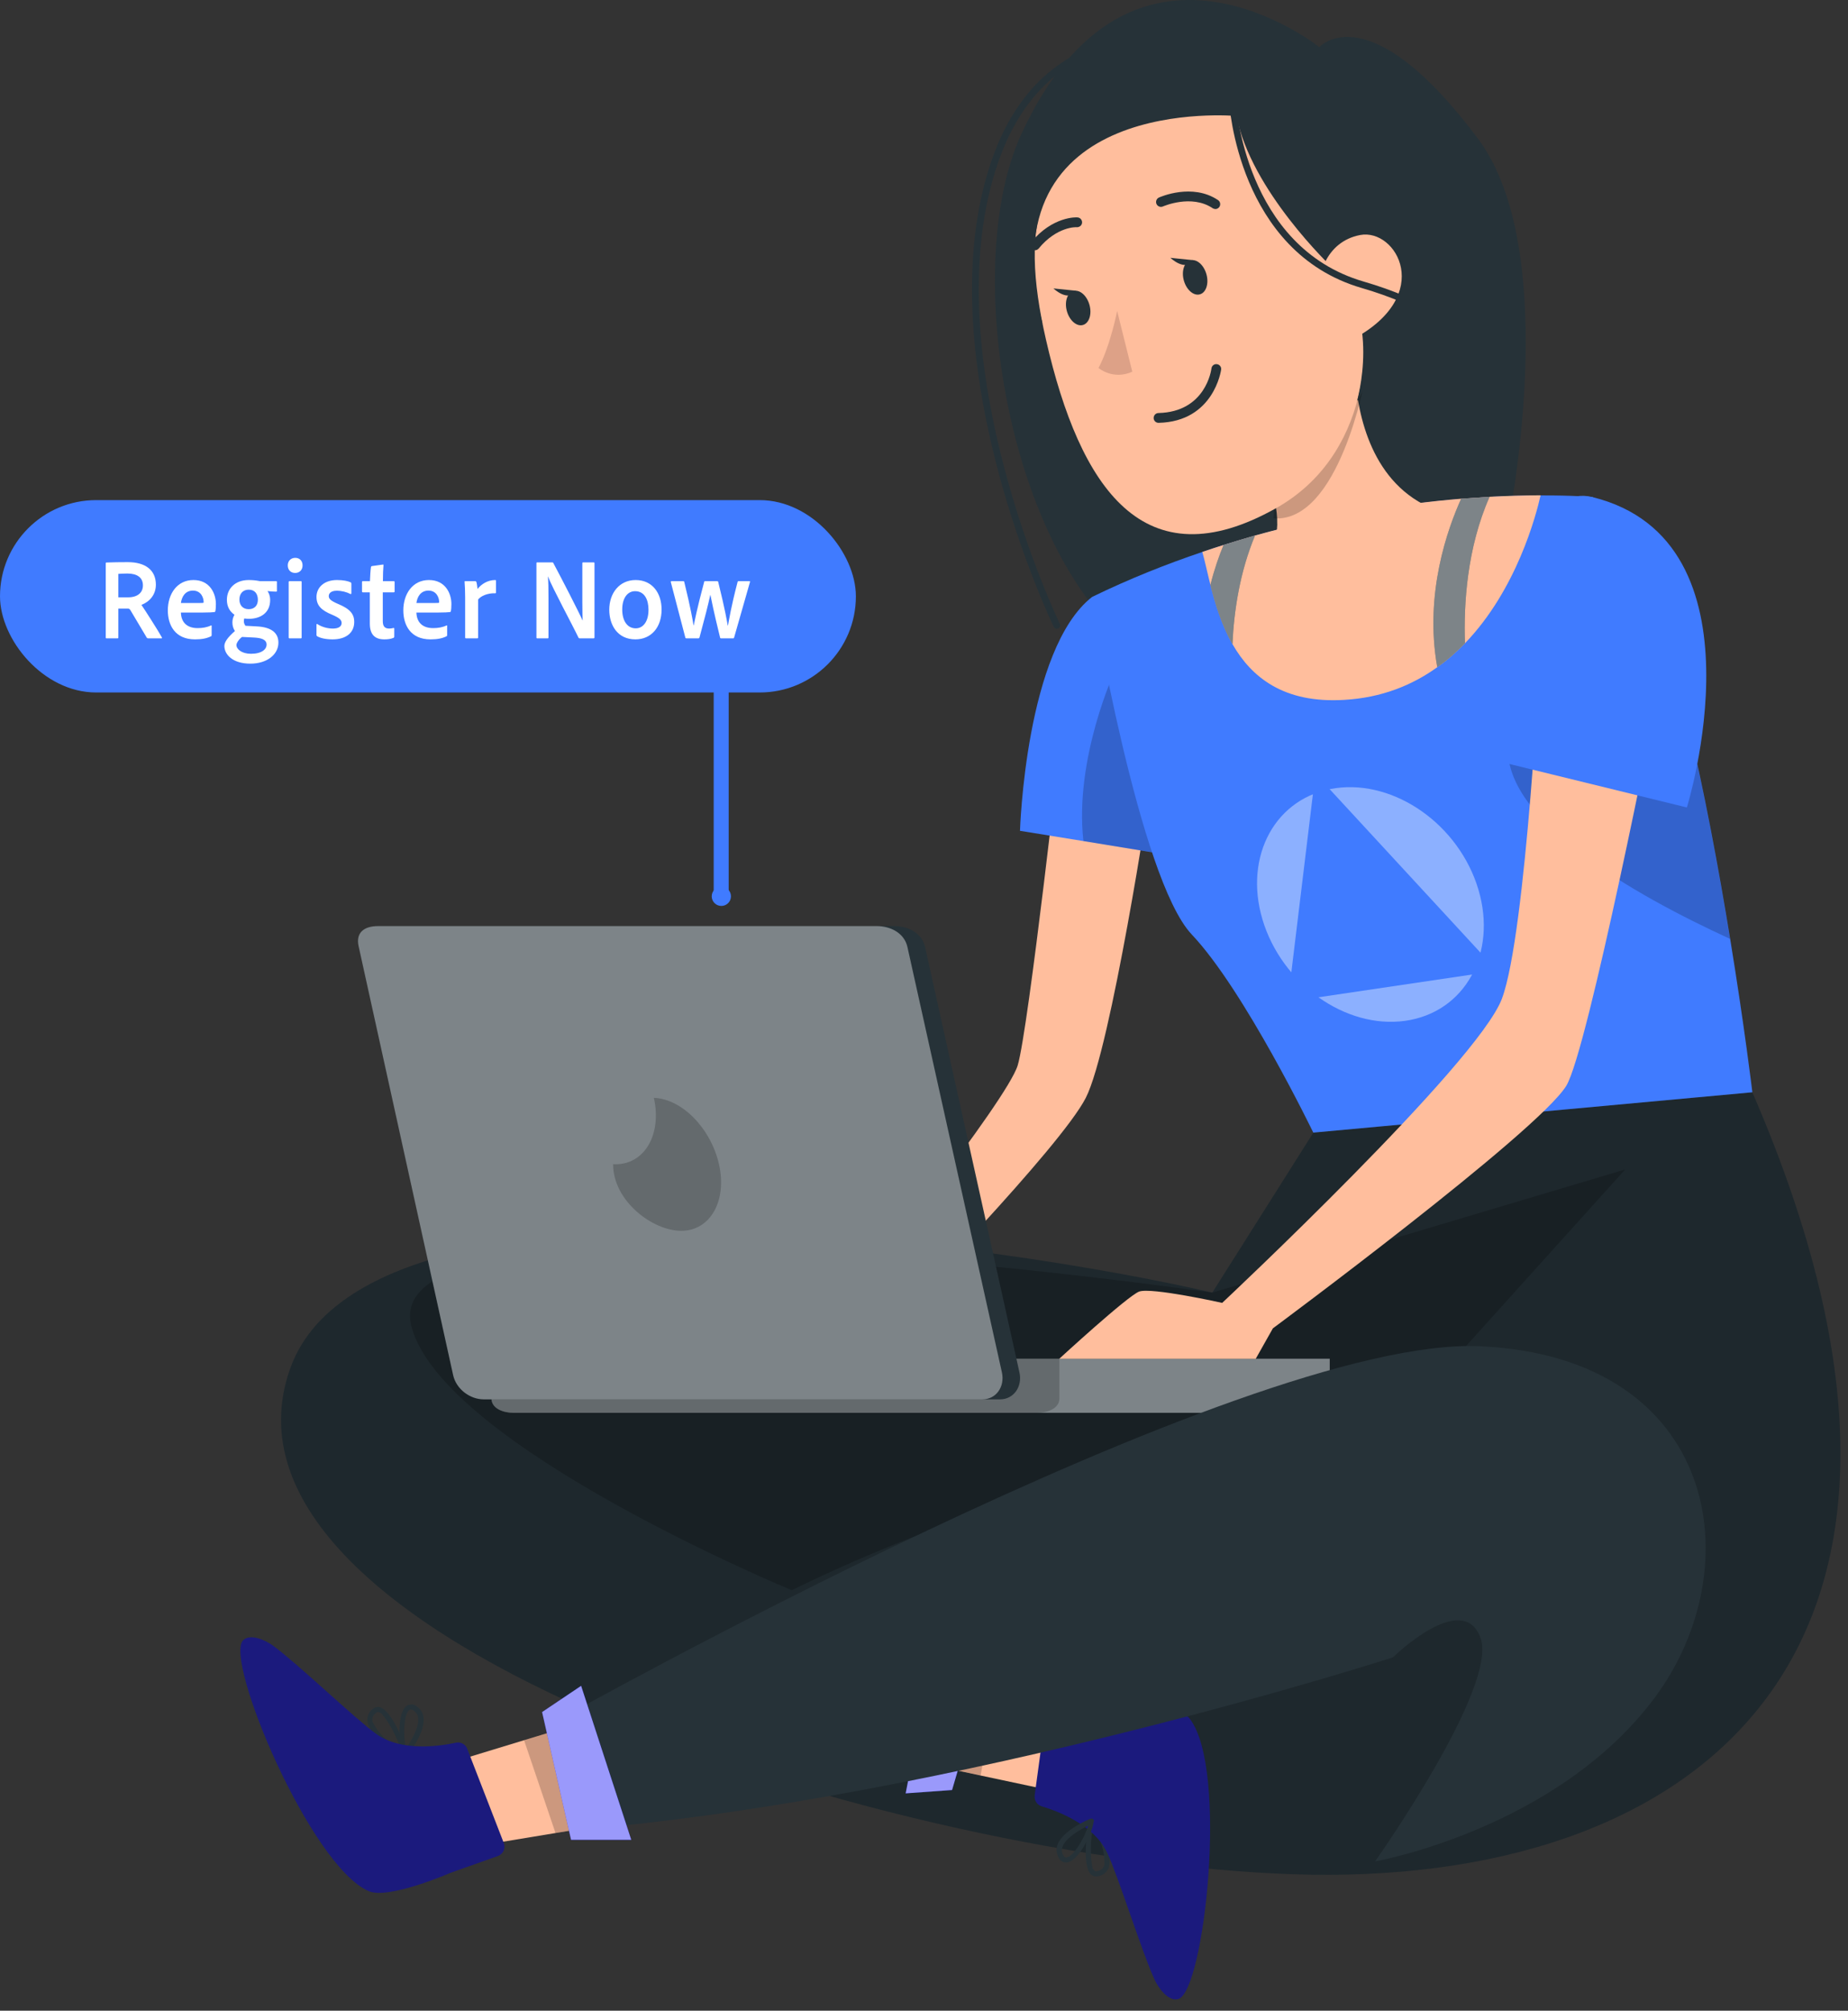 <svg width="148" height="161" viewBox="0 0 148 161" fill="none" xmlns="http://www.w3.org/2000/svg">
<rect x="0" y="0" width="148" height="161" fill="#333333" stroke="none"/>
<g id="Group 1000009298">
<g id="Speech_bubble">
<g id="Group">
<g id="Group_2">
<path id="Vector" d="M105.664 3.778C105.664 3.778 90.608 -8.28 81.819 10.688C76.855 21.401 80.834 43.999 90.608 51.658C100.382 59.317 120.741 42.13 120.741 42.13C120.741 42.13 125.238 20.308 118.379 11.124C109.581 -0.657 105.664 3.773 105.664 3.773V3.778Z" fill="#263238"/>
<path id="Vector_2" d="M84.633 50.348C84.535 50.348 84.438 50.291 84.392 50.194C84.289 49.983 74.258 29.085 79.222 13.423C80.67 8.859 83.185 5.713 86.712 4.075C93.088 1.108 100.649 4.178 100.726 4.203C100.865 4.26 100.932 4.419 100.875 4.557C100.819 4.696 100.659 4.763 100.521 4.706C100.449 4.676 93.098 1.698 86.938 4.568C83.56 6.139 81.137 9.172 79.741 13.587C74.844 29.044 84.782 49.752 84.879 49.963C84.946 50.096 84.89 50.26 84.756 50.322C84.72 50.343 84.679 50.348 84.638 50.348H84.633Z" fill="#263238"/>
</g>
<path id="Vector_3" d="M85.036 58.459C85.036 58.459 82.367 82.442 81.505 85.302C80.642 88.161 68.43 103.423 68.43 103.423L71.895 105.23C71.895 105.23 84.929 91.867 86.956 87.909C88.984 83.947 92.11 63.269 92.11 63.269L85.036 58.464V58.459Z" fill="#FFBE9D"/>
<path id="Vector_4" d="M96.975 69.015L96.302 68.907L86.764 67.346L81.688 66.525C81.688 66.525 82.129 51.961 87.468 47.793L92.601 52.547L96.975 69.015Z" fill="#407BFF"/>
<path id="Vector_5" opacity="0.2" d="M96.305 68.903L86.767 67.343C86.017 60.695 89.323 53.621 89.323 53.621C93.589 56.491 95.961 63.411 96.31 68.898L96.305 68.903Z" fill="black"/>
<g id="Group_3">
<path id="Vector_6" d="M105.185 90.687L97.09 103.5C81.032 99.763 29.565 91.908 23.245 109.567C15.391 131.513 72.157 149.008 103.573 150.075C134.99 151.148 160.2 133.258 140.339 87.463L105.18 90.687H105.185Z" fill="#263238"/>
<path id="Vector_7" opacity="0.2" d="M105.185 90.687L97.09 103.5C81.032 99.763 29.565 91.908 23.245 109.567C15.391 131.513 72.157 149.008 103.573 150.075C134.99 151.148 160.2 133.258 140.339 87.463L105.18 90.687H105.185Z" fill="black"/>
</g>
<path id="Vector_8" d="M30.416 139.317C29.949 138.957 29.6 138.464 29.43 137.9C29.363 137.52 29.507 137.13 29.805 136.883C29.964 136.714 30.205 136.647 30.431 136.699C31.483 137.017 32.526 140.035 32.628 140.384C32.659 140.456 32.633 140.533 32.572 140.579C32.505 140.631 32.413 140.636 32.341 140.59C31.658 140.23 31.011 139.804 30.416 139.311V139.317ZM30.585 137.232C30.513 137.171 30.431 137.125 30.344 137.094C30.257 137.063 30.154 137.094 30.098 137.166C29.882 137.325 29.774 137.597 29.831 137.859C30.298 138.819 31.088 139.584 32.069 140.015C31.745 139.003 31.242 138.064 30.585 137.232Z" fill="#263238"/>
<path id="Vector_9" d="M32.3 140.593L32.275 140.501C31.9 139.572 31.808 137.123 32.567 136.589C32.829 136.415 33.178 136.451 33.404 136.666C33.666 136.841 33.846 137.113 33.902 137.421C34.143 138.658 32.691 140.486 32.593 140.573C32.547 140.635 32.47 140.655 32.398 140.629C32.362 140.629 32.326 140.614 32.295 140.593H32.3ZM33.224 137.041L33.153 136.985C32.927 136.826 32.839 136.897 32.788 136.923C32.341 137.231 32.264 138.951 32.506 139.998C32.901 139.433 33.63 138.263 33.476 137.483C33.445 137.313 33.358 137.159 33.224 137.041Z" fill="#263238"/>
<path id="Vector_10" d="M88.635 147.791C88.871 148.33 88.932 148.931 88.809 149.511C88.686 149.875 88.373 150.148 87.993 150.219C87.772 150.291 87.526 150.235 87.356 150.076C86.586 149.29 87.141 146.143 87.223 145.784C87.228 145.707 87.29 145.651 87.367 145.64C87.449 145.63 87.531 145.666 87.577 145.743C87.998 146.39 88.357 147.078 88.645 147.791H88.635ZM87.475 149.532C87.505 149.619 87.557 149.701 87.618 149.773C87.68 149.845 87.782 149.865 87.87 149.829C88.137 149.793 88.358 149.609 88.44 149.352C88.496 148.284 88.173 147.232 87.526 146.38C87.32 147.417 87.305 148.484 87.48 149.532H87.475Z" fill="#263238"/>
<path id="Vector_11" d="M67.009 129.844L79.93 134.443L86.136 136.656L84.544 143.447L78.533 142.169L63.852 139.038L67.009 129.844Z" fill="#FFBE9D"/>
<path id="Vector_12" d="M82.861 143.771L83.95 135.758C84.011 135.311 84.427 135.003 84.874 135.075L88.826 135.732C88.826 135.732 94.206 136.235 95.279 137.616C98.405 141.646 96.45 159.438 94.371 160.064C93.611 160.295 92.805 159.248 92.471 158.524C91.419 156.235 89.566 150.239 88.662 148.335C87.61 146.112 84.72 145.023 83.421 144.633C83.046 144.52 82.815 144.151 82.867 143.761L82.861 143.771Z" fill="#1B1A7D"/>
<path id="Vector_13" d="M87.612 145.758L87.591 145.85C87.468 146.841 86.364 149.033 85.44 149.131C85.127 149.156 84.84 148.956 84.747 148.658C84.604 148.376 84.578 148.053 84.675 147.755C85.066 146.559 87.222 145.66 87.345 145.63C87.412 145.599 87.494 145.619 87.545 145.676C87.576 145.696 87.602 145.722 87.617 145.758H87.612ZM85.086 148.422L85.122 148.504C85.24 148.751 85.358 148.735 85.409 148.735C85.948 148.679 86.847 147.216 87.145 146.184C86.529 146.487 85.322 147.159 85.076 147.914C85.019 148.078 85.025 148.258 85.081 148.422H85.086Z" fill="#263238"/>
<path id="Vector_14" opacity="0.2" d="M67.009 129.844L79.93 134.443L78.533 142.169L63.852 139.038L67.009 129.844Z" fill="black"/>
<g id="Group_4">
<path id="Vector_15" d="M76.248 143.331L72.531 143.598L75.021 130.811L79.236 133.141L76.248 143.331Z" fill="#0300F5"/>
<path id="Vector_16" opacity="0.6" d="M76.248 143.331L72.531 143.598L75.021 130.811L79.236 133.141L76.248 143.331Z" fill="white"/>
</g>
<path id="Vector_17" opacity="0.2" d="M130.164 93.633L110.806 115.101C110.806 115.101 89.399 114.623 63.409 127.329C63.409 127.329 35.519 115.809 32.957 106.241C29.6 93.705 97.084 103.504 97.084 103.504L130.164 93.638V93.633Z" fill="black"/>
<g id="Group_5">
<path id="Vector_18" d="M39.359 108.795V111.978C39.359 112.794 40.319 113.128 41.125 113.128H104.698C105.514 113.128 106.494 112.794 106.494 111.978V108.795H39.359Z" fill="#263238"/>
<path id="Vector_19" opacity="0.4" d="M39.359 108.795V111.978C39.359 112.794 40.319 113.128 41.125 113.128H104.698C105.514 113.128 106.494 112.794 106.494 111.978V108.795H39.359Z" fill="white"/>
<path id="Vector_20" opacity="0.2" d="M39.359 108.795V111.978C39.359 112.794 40.319 113.128 41.125 113.128H83.055C83.871 113.128 84.842 112.794 84.842 111.978V108.795H39.364H39.359Z" fill="black"/>
<path id="Vector_21" d="M28.724 75.771L36.291 110.099C36.537 111.228 37.635 112.049 38.749 112.049H80.089C81.188 112.049 81.896 111.023 81.644 109.893L74.088 75.833C73.831 74.714 72.743 74.154 71.629 74.154H30.29C29.181 74.154 28.483 74.657 28.729 75.776L28.724 75.771Z" fill="#263238"/>
<path id="Vector_22" opacity="0.4" d="M28.721 75.771L36.288 110.099C36.534 111.228 37.633 112.049 38.747 112.049H78.68C79.789 112.049 80.487 111.023 80.24 109.893L72.674 75.833C72.427 74.714 71.329 74.154 70.215 74.154H30.282C29.173 74.154 28.475 74.657 28.721 75.776V75.771Z" fill="white"/>
<path id="Vector_23" opacity="0.2" d="M49.102 93.214V93.225C49.102 96.161 52.254 98.553 54.563 98.553C56.874 98.553 58.244 96.166 57.582 93.225C56.925 90.345 54.625 87.993 52.366 87.906C53.023 90.843 51.612 93.225 49.312 93.225C49.266 93.225 49.102 93.225 49.102 93.214Z" fill="black"/>
</g>
<path id="Vector_24" d="M58.029 144.547L44.492 146.774L37.988 147.847L36.094 141.133L41.971 139.341L56.335 134.973L58.029 144.547Z" fill="#FFBE9D"/>
<path id="Vector_25" d="M37.421 140.033L40.347 147.574C40.511 147.995 40.296 148.467 39.87 148.616L36.091 149.956C36.091 149.956 31.138 152.117 29.536 151.429C24.849 149.417 17.945 132.903 19.464 131.347C20.018 130.778 21.23 131.306 21.872 131.773C23.904 133.267 28.427 137.62 30.137 138.842C32.133 140.274 35.188 139.828 36.517 139.54C36.902 139.458 37.282 139.669 37.426 140.033H37.421Z" fill="#1B1A7D"/>
<path id="Vector_26" opacity="0.2" d="M58.026 144.547L44.489 146.774L41.969 139.341L56.332 134.973L58.026 144.547Z" fill="black"/>
<path id="Vector_27" d="M44.312 137.939C44.312 137.939 99.507 106.913 118.552 107.796C137.597 108.679 140.344 125.47 132.49 135.978C124.63 146.487 110.123 149.048 110.123 149.048C110.123 149.048 120 135.085 118.573 131.158C117.146 127.231 111.555 132.708 111.555 132.708C111.555 132.708 76.833 143.925 46.453 146.497L44.312 137.939Z" fill="#263238"/>
<g id="Group_6">
<path id="Vector_28" d="M43.414 137.088L46.54 134.988L50.555 147.319H45.734L43.414 137.088Z" fill="#0300F5"/>
<path id="Vector_29" opacity="0.6" d="M43.414 137.088L46.54 134.988L50.555 147.319H45.734L43.414 137.088Z" fill="white"/>
</g>
<g id="Group_7">
<path id="Vector_30" d="M140.336 87.461L105.177 90.69C105.177 90.69 99.663 79.278 95.444 74.827C91.229 70.366 87.477 47.79 87.477 47.79C90.444 46.347 93.4 45.172 96.291 44.196C107.497 40.398 117.666 39.704 123.19 39.669H123.385C126.003 39.658 127.522 39.797 127.522 39.797C128.39 40.274 129.222 41.27 130.022 42.646C133.79 49.145 136.788 64.304 138.564 75.187C139.714 82.214 140.341 87.466 140.341 87.466L140.336 87.461Z" fill="#407BFF"/>
<path id="Vector_31" opacity="0.2" d="M138.561 75.181C130.809 71.629 120.229 65.618 120.778 59.525C121.374 52.831 126.8 46.095 130.013 42.641C133.781 49.14 136.779 64.299 138.555 75.181H138.561Z" fill="black"/>
<path id="Vector_32" opacity="0.4" d="M118.246 70.748C120.017 75.85 117.651 80.743 112.964 81.667C108.272 82.591 103.036 79.203 101.26 74.1C99.489 68.997 101.855 64.105 106.542 63.181C111.234 62.257 116.47 65.645 118.246 70.748Z" fill="white"/>
<path id="Vector_33" d="M103.133 80.218L105.345 61.953L119.909 77.733L103.133 80.218Z" fill="#407BFF"/>
</g>
<path id="Vector_34" d="M123.378 39.67C123.019 41.272 121.453 47.227 117.326 51.508C116.653 52.201 115.919 52.863 115.108 53.423C113.106 54.865 110.647 55.871 107.649 56.041C102.809 56.334 100.221 54.224 98.707 51.58C97.839 50.055 97.321 48.351 96.941 46.837C96.689 45.851 96.499 44.932 96.289 44.193C96.864 43.998 97.429 43.813 97.988 43.639C98.846 43.367 99.677 43.12 100.509 42.879C106.725 41.144 112.454 40.312 117.023 39.932C117.824 39.876 118.584 39.824 119.297 39.778C120.77 39.701 122.069 39.67 123.183 39.66H123.378V39.67Z" fill="#FFBE9D"/>
<path id="Vector_35" d="M102.293 41.966C102.231 44.158 100.989 44.676 100.989 44.676C100.537 48.711 104.043 49.979 105.799 49.799C112.698 49.091 114.88 40.79 114.88 40.79C109.859 38.798 108.73 33.259 108.519 29.969C108.417 28.434 108.519 27.387 108.519 27.387L99.141 33.295C100.075 34.861 100.737 36.227 101.235 37.402C102.051 39.409 102.313 40.888 102.287 41.966H102.293Z" fill="#FFBE9D"/>
<path id="Vector_36" opacity="0.2" d="M99.727 32.561C100.497 34.214 101.02 35.636 101.395 36.858C102.006 38.937 102.114 40.436 101.98 41.503C107.252 41.919 109.347 30.271 109.347 30.271L109.393 30.205C109.449 28.665 109.655 27.633 109.655 27.633L99.727 32.561Z" fill="black"/>
<g id="Group_8">
<path id="Vector_37" d="M92.089 9.133C83.018 11.9 81.581 17.644 83.768 27.197C86.499 39.133 91.622 46.643 102.202 40.688C116.57 32.603 107.156 4.543 92.089 9.133Z" fill="#FFBE9D"/>
<path id="Vector_38" d="M89.47 24.896C89.47 24.896 88.936 27.648 87.977 29.465C87.977 29.465 89.132 30.461 90.682 29.763L89.47 24.902V24.896Z" fill="#DDA187"/>
<g id="Group_9">
<path id="Vector_39" d="M94.811 22.465C95.022 23.214 95.597 23.712 96.095 23.568C96.593 23.43 96.829 22.706 96.618 21.956C96.408 21.207 95.833 20.709 95.335 20.853C94.837 20.991 94.601 21.715 94.811 22.465Z" fill="#263238"/>
<path id="Vector_40" d="M95.546 20.831L93.734 20.646C93.734 20.646 94.93 21.791 95.546 20.831Z" fill="#263238"/>
</g>
<g id="Group_10">
<path id="Vector_41" d="M85.444 24.918C85.655 25.667 86.23 26.165 86.728 26.022C87.225 25.883 87.462 25.159 87.251 24.41C87.041 23.66 86.466 23.162 85.968 23.306C85.47 23.445 85.234 24.168 85.444 24.918Z" fill="#263238"/>
<path id="Vector_42" d="M86.179 23.28L84.367 23.096C84.367 23.096 85.563 24.241 86.179 23.28Z" fill="#263238"/>
</g>
<path id="Vector_43" d="M97.332 16.736C97.255 16.736 97.183 16.715 97.112 16.669C95.418 15.529 93.164 16.52 93.138 16.53C92.943 16.618 92.707 16.53 92.62 16.335C92.532 16.14 92.62 15.904 92.815 15.817C92.923 15.771 95.484 14.636 97.548 16.022C97.728 16.14 97.774 16.387 97.656 16.566C97.579 16.679 97.456 16.741 97.327 16.741L97.332 16.736Z" fill="#263238"/>
<path id="Vector_44" d="M82.887 20.042C82.8 20.042 82.713 20.011 82.636 19.955C82.466 19.816 82.446 19.57 82.579 19.4C84.294 17.316 86.214 17.393 86.291 17.409C86.506 17.419 86.671 17.609 86.66 17.825C86.65 18.04 86.46 18.194 86.25 18.194C86.183 18.179 84.633 18.138 83.185 19.898C83.108 19.991 82.995 20.042 82.882 20.042H82.887Z" fill="#263238"/>
<path id="Vector_45" d="M106.664 21.397C106.664 21.397 100.149 15.237 99.035 9.287C99.035 9.287 78.82 7.424 83.496 25.94C83.496 25.94 76.797 10.273 92.28 5.16C107.737 0.052 114.651 22.875 108.671 32.126C108.671 32.126 110.699 25.252 106.653 21.392L106.664 21.397Z" fill="#263238"/>
<path id="Vector_46" d="M105.758 23.762C105.373 22.284 106.127 19.352 108.93 18.818C111.836 18.269 114.936 23.628 108.365 27.15C107.421 27.653 106.558 26.847 105.758 23.762Z" fill="#FFBE9D"/>
<path id="Vector_47" d="M92.781 33.857C92.57 33.857 92.396 33.688 92.391 33.472C92.391 33.257 92.555 33.077 92.776 33.072C96.544 32.985 97.006 29.643 97.021 29.499C97.047 29.283 97.247 29.129 97.457 29.16C97.673 29.186 97.827 29.381 97.796 29.596C97.791 29.638 97.221 33.755 92.791 33.857H92.781Z" fill="#263238"/>
<path id="Vector_48" d="M119.875 31.074C119.747 31.074 119.634 30.982 119.608 30.848C119.598 30.797 118.602 25.838 109.054 23.061C99.126 20.171 98.443 8.256 98.438 8.138C98.433 7.989 98.546 7.861 98.694 7.855C98.864 7.866 98.972 7.963 98.977 8.112C98.982 8.23 99.649 19.76 109.202 22.542C119.11 25.427 120.101 30.545 120.137 30.761C120.162 30.905 120.065 31.048 119.916 31.074C119.901 31.074 119.885 31.074 119.87 31.074H119.875Z" fill="#263238"/>
</g>
<path id="Vector_49" d="M123.383 51.641C123.383 51.641 122.233 74.787 120.282 79.972C118.337 85.157 97.88 104.325 97.88 104.325C97.88 104.325 92.172 103.052 91.222 103.422C90.277 103.791 84.836 108.796 84.836 108.796H100.57L101.941 106.363C101.941 106.363 123.106 90.686 125.431 86.954C127.151 84.187 132.68 56.076 132.68 56.076L123.378 51.646L123.383 51.641Z" fill="#FFBE9D"/>
<path id="Vector_50" d="M127.514 39.799C141.749 43.29 135.096 64.655 135.096 64.655L120.281 61.026C120.281 61.026 120.281 38.023 127.514 39.799Z" fill="#407BFF"/>
<g id="Group_11">
<path id="Vector_51" d="M117.323 51.503C116.65 52.196 115.916 52.858 115.105 53.418C114.053 47.54 115.947 42.299 117.02 39.937C117.821 39.881 118.58 39.829 119.294 39.783C117.487 43.864 117.215 48.371 117.323 51.498V51.503Z" fill="#263238"/>
<path id="Vector_52" d="M100.51 42.883C99.289 45.809 98.822 48.925 98.703 51.579C97.836 50.054 97.317 48.35 96.938 46.836C97.251 45.588 97.63 44.505 97.99 43.643C98.847 43.37 99.679 43.124 100.51 42.883Z" fill="#263238"/>
<path id="Vector_53" opacity="0.4" d="M117.323 51.503C116.65 52.196 115.916 52.858 115.105 53.418C114.053 47.54 115.947 42.299 117.02 39.937C117.821 39.881 118.58 39.829 119.294 39.783C117.487 43.864 117.215 48.371 117.323 51.498V51.503Z" fill="white"/>
<path id="Vector_54" opacity="0.4" d="M100.51 42.883C99.289 45.809 98.822 48.925 98.703 51.579C97.836 50.054 97.317 48.35 96.938 46.836C97.251 45.588 97.63 44.505 97.99 43.643C98.847 43.37 99.679 43.124 100.51 42.883Z" fill="white"/>
</g>
</g>
</g>
<rect id="Rectangle 34624232" y="40.045" width="68.545" height="15.403" rx="7.702" fill="#407BFF"/>
<g id="Register Now">
<path d="M9.415 51.113H8.533C8.478 51.113 8.469 51.094 8.469 51.038V45.114C8.469 45.077 8.478 45.04 8.524 45.04C9.14 45.021 9.544 45.012 10.233 45.012C11.639 45.012 12.484 45.644 12.484 46.816C12.484 47.635 11.96 48.193 11.326 48.434C11.62 48.862 12.686 50.527 12.953 51.02C12.98 51.066 12.989 51.113 12.934 51.113H11.878C11.804 51.113 11.786 51.094 11.758 51.066C11.501 50.638 10.867 49.559 10.463 48.89C10.398 48.778 10.352 48.732 10.251 48.732H9.479V51.047C9.479 51.094 9.461 51.113 9.415 51.113ZM9.479 47.83H10.251C11.005 47.83 11.446 47.467 11.446 46.872C11.446 46.24 10.977 45.923 10.196 45.923C9.902 45.923 9.626 45.942 9.479 45.951V47.83Z" fill="white"/>
<path d="M16.233 49.048H14.488C14.506 49.764 14.91 50.294 15.829 50.294C16.215 50.294 16.564 50.238 16.904 50.08C16.932 50.071 16.95 50.071 16.95 50.127V50.843C16.95 50.908 16.941 50.927 16.904 50.945C16.573 51.113 16.178 51.196 15.618 51.196C14.01 51.196 13.44 50.043 13.44 48.871C13.44 47.569 14.175 46.444 15.489 46.444C16.803 46.444 17.29 47.514 17.29 48.369C17.29 48.63 17.272 48.843 17.244 48.937C17.244 48.983 17.216 49.002 17.171 49.011C17.051 49.029 16.693 49.048 16.233 49.048ZM14.488 48.285H15.811C16.16 48.285 16.27 48.276 16.298 48.267C16.307 48.239 16.307 48.202 16.307 48.183C16.307 47.895 16.123 47.29 15.452 47.29C14.827 47.29 14.552 47.793 14.488 48.285Z" fill="white"/>
<path d="M19.935 49.55C19.807 49.55 19.687 49.541 19.568 49.522C19.531 49.606 19.522 49.718 19.531 49.811C19.549 49.913 19.586 50.015 19.66 50.108L20.542 50.155C21.773 50.211 22.297 50.703 22.297 51.457C22.297 52.387 21.415 53.14 20.046 53.14C18.631 53.14 17.969 52.405 17.969 51.726C17.969 51.429 18.208 51.057 18.814 50.527C18.677 50.322 18.612 50.09 18.612 49.839C18.612 49.625 18.667 49.411 18.778 49.225C18.41 48.974 18.171 48.583 18.171 48.025C18.171 47.142 18.823 46.444 19.917 46.444C20.22 46.444 20.487 46.472 20.68 46.509C20.753 46.528 20.827 46.537 20.882 46.537H22.122C22.159 46.537 22.177 46.547 22.177 46.593V47.309C22.177 47.355 22.159 47.374 22.122 47.374C21.938 47.374 21.617 47.355 21.424 47.328C21.534 47.486 21.635 47.709 21.635 48.053C21.635 49.067 20.863 49.55 19.935 49.55ZM20.652 48.025C20.652 47.569 20.422 47.216 19.917 47.216C19.467 47.216 19.173 47.523 19.173 48.007C19.173 48.453 19.439 48.778 19.917 48.778C20.376 48.778 20.652 48.49 20.652 48.025ZM21.35 51.615C21.35 51.196 20.9 51.075 20.321 51.047L19.384 51.001C19.118 51.196 18.934 51.503 18.934 51.643C18.934 51.987 19.366 52.349 20.101 52.349C20.964 52.349 21.35 51.987 21.35 51.615Z" fill="white"/>
<path d="M23.119 51.038V46.602C23.119 46.556 23.138 46.537 23.184 46.537H24.093C24.139 46.537 24.158 46.547 24.158 46.602V51.038C24.158 51.094 24.139 51.113 24.084 51.113H23.193C23.138 51.113 23.119 51.094 23.119 51.038ZM23.634 45.877C23.285 45.877 23.046 45.635 23.046 45.272C23.046 44.91 23.303 44.668 23.643 44.668C24.011 44.668 24.231 44.919 24.231 45.272C24.231 45.635 23.992 45.877 23.634 45.877Z" fill="white"/>
<path d="M28.057 47.56C27.781 47.411 27.368 47.3 26.973 47.3C26.495 47.3 26.33 47.523 26.33 47.727C26.33 47.941 26.458 48.09 27.055 48.351C28.029 48.751 28.369 49.16 28.369 49.801C28.369 50.685 27.689 51.196 26.642 51.196C26.118 51.196 25.668 51.103 25.401 50.945C25.365 50.927 25.346 50.899 25.346 50.852V50.015C25.346 49.969 25.383 49.95 25.411 49.969C25.797 50.22 26.265 50.331 26.66 50.331C27.138 50.331 27.359 50.145 27.359 49.885C27.359 49.653 27.203 49.485 26.624 49.234C25.696 48.862 25.346 48.453 25.346 47.793C25.346 47.077 25.916 46.444 26.991 46.444C27.497 46.444 27.882 46.528 28.084 46.63C28.131 46.658 28.14 46.695 28.14 46.742V47.504C28.14 47.56 28.103 47.588 28.057 47.56Z" fill="white"/>
<path d="M31.575 50.331V50.973C31.575 51.02 31.557 51.057 31.511 51.075C31.29 51.168 31.061 51.196 30.776 51.196C30.05 51.196 29.618 50.834 29.618 49.931V47.43H29.058C29.003 47.421 28.993 47.402 28.993 47.346V46.602C28.993 46.556 29.003 46.537 29.058 46.537H29.627C29.637 46.202 29.673 45.626 29.71 45.403C29.719 45.356 29.747 45.337 29.784 45.328L30.647 45.207C30.684 45.198 30.712 45.198 30.712 45.254C30.684 45.551 30.666 46.063 30.666 46.537H31.538C31.584 46.537 31.603 46.556 31.603 46.602V47.365C31.603 47.411 31.584 47.421 31.538 47.43H30.656V49.727C30.656 50.127 30.794 50.331 31.171 50.331C31.281 50.331 31.391 50.313 31.511 50.285C31.548 50.276 31.575 50.285 31.575 50.331Z" fill="white"/>
<path d="M35.095 49.048H33.349C33.367 49.764 33.772 50.294 34.69 50.294C35.076 50.294 35.425 50.238 35.765 50.08C35.793 50.071 35.811 50.071 35.811 50.127V50.843C35.811 50.908 35.802 50.927 35.765 50.945C35.435 51.113 35.039 51.196 34.479 51.196C32.871 51.196 32.301 50.043 32.301 48.871C32.301 47.569 33.036 46.444 34.35 46.444C35.664 46.444 36.151 47.514 36.151 48.369C36.151 48.63 36.133 48.843 36.105 48.937C36.105 48.983 36.078 49.002 36.032 49.011C35.912 49.029 35.554 49.048 35.095 49.048ZM33.349 48.285H34.672C35.021 48.285 35.131 48.276 35.159 48.267C35.168 48.239 35.168 48.202 35.168 48.183C35.168 47.895 34.984 47.29 34.314 47.29C33.689 47.29 33.413 47.793 33.349 48.285Z" fill="white"/>
<path d="M37.261 46.537H38.061C38.106 46.537 38.134 46.556 38.153 46.602C38.189 46.714 38.226 46.965 38.244 47.16C38.548 46.77 39.062 46.444 39.659 46.444C39.705 46.444 39.724 46.463 39.724 46.509V47.449C39.724 47.495 39.705 47.504 39.65 47.504C39.035 47.486 38.502 47.727 38.29 48.007V51.047C38.29 51.094 38.272 51.113 38.217 51.113H37.325C37.27 51.113 37.252 51.094 37.252 51.038V47.83C37.252 47.402 37.234 46.891 37.206 46.593C37.197 46.547 37.215 46.537 37.261 46.537Z" fill="white"/>
<path d="M43.862 51.113H43.035C42.98 51.113 42.961 51.103 42.961 51.038V45.096C42.961 45.049 42.971 45.031 43.016 45.031H44.22C44.284 45.031 44.294 45.04 44.321 45.096C44.974 46.314 46.361 49.011 46.655 49.68H46.664C46.655 49.411 46.637 49.048 46.637 48.23V45.105C46.637 45.049 46.655 45.031 46.71 45.031H47.537C47.592 45.031 47.611 45.049 47.611 45.105V51.029C47.611 51.094 47.592 51.113 47.519 51.113H46.444C46.379 51.113 46.352 51.103 46.324 51.047C45.874 50.099 44.22 47.039 43.889 46.165H43.88C43.917 46.612 43.926 47.067 43.926 47.886V51.038C43.926 51.094 43.908 51.113 43.862 51.113Z" fill="white"/>
<path d="M50.907 46.444C52.24 46.444 52.984 47.486 52.984 48.806C52.984 50.248 52.139 51.196 50.889 51.196C49.428 51.196 48.794 50.015 48.794 48.825C48.794 47.495 49.602 46.444 50.907 46.444ZM50.861 47.337C50.264 47.337 49.832 47.876 49.832 48.806C49.832 49.69 50.227 50.313 50.916 50.313C51.468 50.313 51.936 49.82 51.936 48.825C51.936 48.025 51.624 47.337 50.861 47.337Z" fill="white"/>
<path d="M58.705 51.113H57.758C57.694 51.113 57.675 51.094 57.666 51.038C57.142 48.909 56.986 48.081 56.894 47.635H56.885C56.701 48.471 56.472 49.373 56.022 51.038C56.003 51.094 55.975 51.113 55.93 51.113H54.992C54.91 51.113 54.891 51.094 54.882 51.038L53.724 46.612C53.706 46.565 53.734 46.537 53.789 46.537H54.726C54.772 46.537 54.79 46.547 54.799 46.593C55.332 48.76 55.479 49.699 55.544 50.071H55.562C55.636 49.718 55.792 48.853 56.389 46.612C56.398 46.556 56.407 46.537 56.462 46.537H57.455C57.492 46.537 57.51 46.556 57.519 46.593C58.08 48.862 58.218 49.727 58.282 50.09H58.3C58.401 49.578 58.53 48.667 59.072 46.593C59.081 46.556 59.1 46.537 59.145 46.537H60.018C60.055 46.537 60.083 46.556 60.064 46.602L58.796 51.038C58.778 51.094 58.769 51.113 58.705 51.113Z" fill="white"/>
</g>
<path id="Vector 1900" d="M57.758 71.624V54.68" stroke="#407BFF" stroke-width="1.2"/>
<circle id="Ellipse 1214" cx="57.77" cy="71.77" r="0.77" fill="#407BFF"/>
</g>
</svg>

